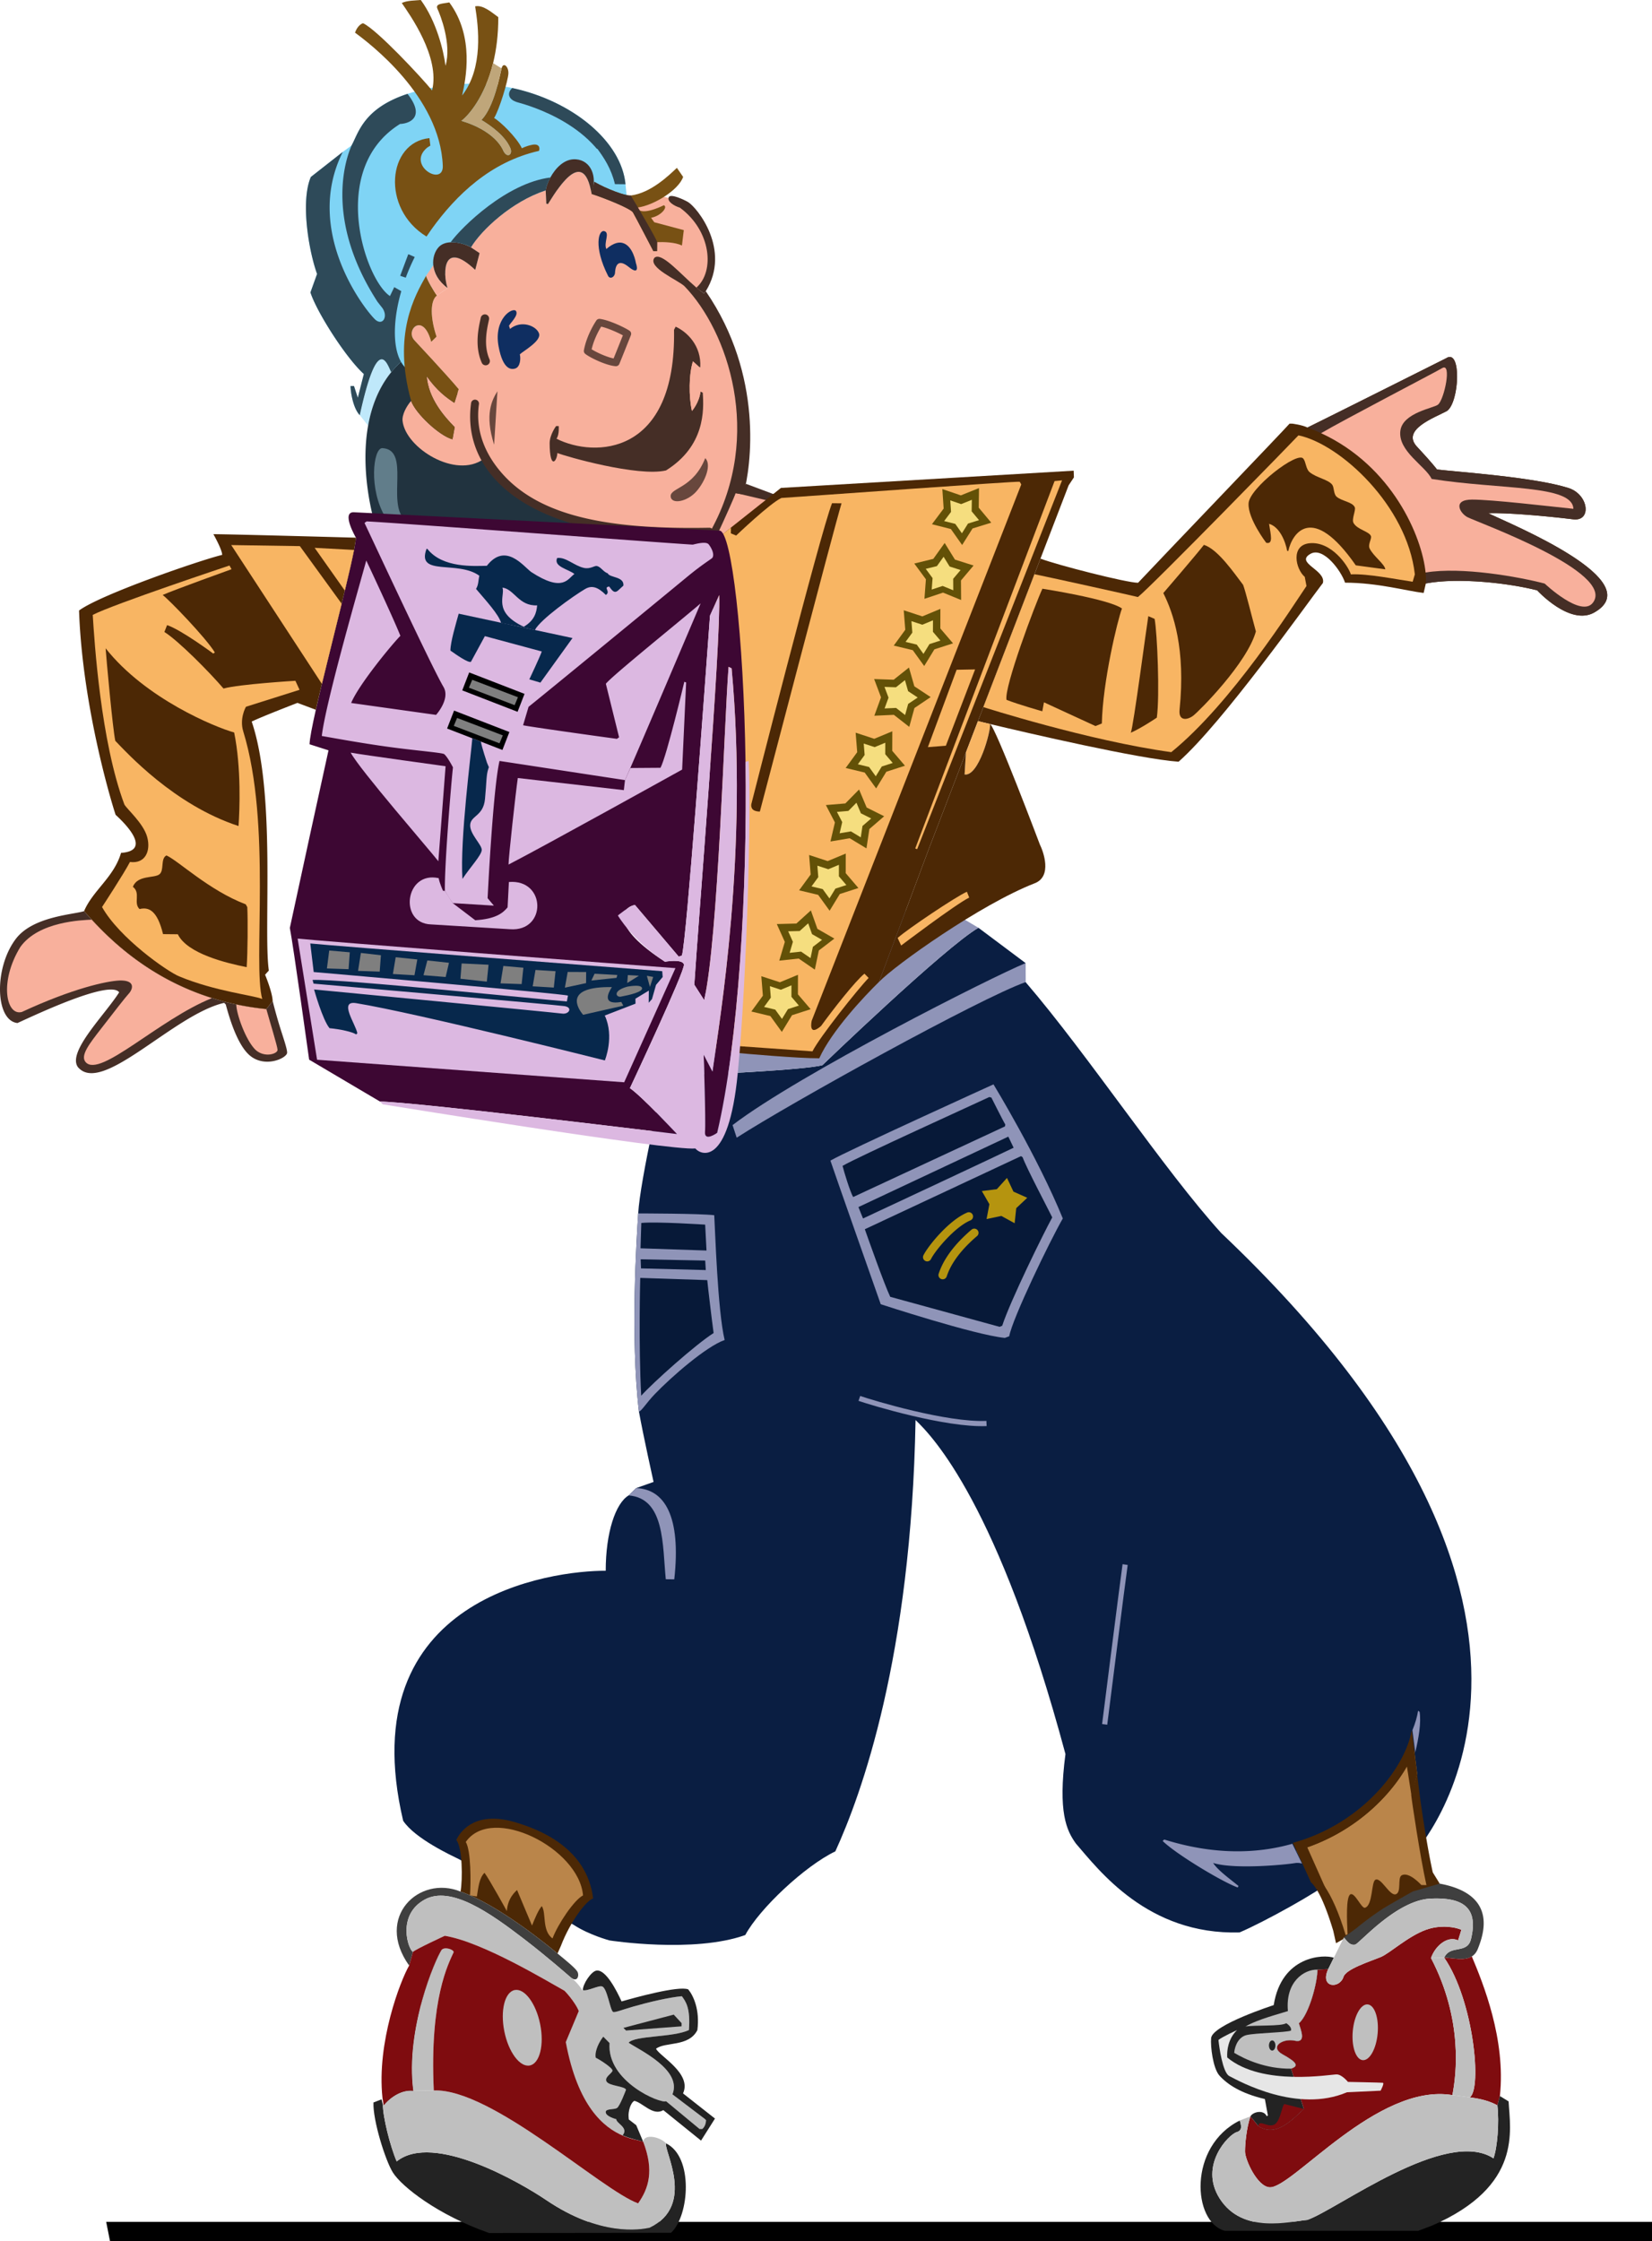 <svg width="425.495" height="577.021" viewBox="0 0 319.121 432.766" xmlns="http://www.w3.org/2000/svg"><path style="fill:#f8b09c;fill-opacity:1;fill-rule:nonzero;stroke:none" d="m122.219 446.047 7.14-2.379c6.118-.852 15.809 12.07 6.63 20.059l-9.012-7.649-4.758-10.031" transform="translate(-2.539 -405.691)"/><path style="fill:#7fd4f5;fill-opacity:1;fill-rule:nonzero;stroke:none" d="M98.926 446.898c-12.719 9.141-17.34 27.372-17.34 27.372a18.594 18.594 0 0 0-3.48 3.3c-.891-1.925-2.637-7.383-6.07 8.285-1.329-1.386-1.782-4.605-1.782-5.625h.664l.742 2.258 1.164-4.578c-3.476-3.133-9.129-12.015-10.316-15.754l1.281-3.566c-1.582-4.383-3.242-13.969-1.203-18.727l6.168-4.836 1.703-1.25c1.348-2.453 2.316-7.168 10.805-9.96 2.25-.743 5.031-1.348 8.484-1.739 4.008-.457 7.996-.2 11.746.61 11.684 2.511 21.106 10.347 21.875 18.582l.328 3.25s-12.047-6.766-24.77 2.378" transform="translate(-2.539 -405.691)"/><path style="fill:#2e4a59;fill-opacity:1;fill-rule:nonzero;stroke:none" d="M123.367 441.27c-.77-8.235-10.191-16.07-21.875-18.583-1.035.922-.828 2.258 1.043 2.766 1.871.512 16.074 4.406 18.793 15.797l2.04.02" transform="translate(-2.539 -405.691)"/><path style="fill:#bfe8fa;fill-opacity:1;fill-rule:nonzero;stroke:none" d="M73.648 487.879c.657-3.676 2.008-7.281 4.457-10.309-.89-1.925-2.636-7.382-6.07 8.285l1.613 2.024" transform="translate(-2.539 -405.691)"/><path style="fill:#21333f;fill-opacity:1;fill-rule:nonzero;stroke:none" d="M75.297 507.93c-.953-2.754-3.156-11.575-1.649-20.051.657-3.676 2.008-7.281 4.457-10.309a18.594 18.594 0 0 1 3.48-3.3l48.282 37.707-54.57-4.047" transform="translate(-2.539 -405.691)"/><path style="fill:#2e4a59;fill-opacity:1;fill-rule:nonzero;stroke:none" d="m68.754 435.027-6.168 4.836c-2.04 4.758-.379 14.344 1.203 18.727l-1.281 3.566c1.187 3.739 6.84 12.621 10.316 15.754l-1.164 4.578-.742-2.258h-.664c0 1.02.453 4.239 1.781 5.625 3.434-15.667 5.18-10.21 6.07-8.285a18.594 18.594 0 0 1 3.48-3.3l-1.019-12.07-1.867-1.063-.832 1.722c-4.808-3.175-11.984-24.562 1.957-33.234 1.762-.066 4.992-1.258 1.438-5.809-8.489 2.793-9.457 7.508-10.805 9.961-1.789 4.11-4.508 15.5 5.012 30.2l.953 1.214c1.086 1.598.11 3.356-1.25 2.336-1.363-1.02-14.324-16.718-6.418-32.5" transform="translate(-2.539 -405.691)"/><path style="fill:#617d8a;fill-opacity:1;fill-rule:nonzero;stroke:none" d="M77.016 505.613c-3.301-5.414-2.399-13.324-.657-13.39 5.567.234.809 10.605 4.38 13.836l-3.723-.446" transform="translate(-2.539 -405.691)"/><path style="fill:#7fd4f5;fill-opacity:1;fill-rule:nonzero;stroke:none" d="M81.758 477.328c-3.54-1.77-3.961-9.601-.84-18.015a40.067 40.067 0 0 1 1.738-3.997 39.499 39.499 0 0 1 3.223-5.332c4.797-6.683 11.476-13.062 20.781-15.16 3.399-.761 7.145-.957 11.278-.39 1.082 1.468 3.312 4.812 3.824 9.402 0 0-10.934-6.969-21.813 1.531-10.883 8.5-18.531 19.211-18.191 31.961" transform="translate(-2.539 -405.691)"/><path style="fill:#2e4a59;fill-opacity:1;fill-rule:nonzero;stroke:none" d="M80.918 459.313a40.067 40.067 0 0 1 1.738-3.997l-1.25-.539-1.562 4.168 1.074.368" transform="translate(-2.539 -405.691)"/><path style="fill:#785114;fill-opacity:1;fill-rule:nonzero;stroke:none" d="M84.93 451.367c.304-.465.62-.926.949-1.383 4.797-6.683 11.476-13.062 20.781-15.16.25-.652-.027-1.43-1.305-1.176-1.273.254-1.996.68-1.996.68-1.03-2.137-4.18-5.172-5.37-5.851 1.023-1.641 2.675-7.196 2.757-8.555.086-1.363-.992-2.356-1.316-1.027-.325 1.324-1.438 7.433-3.89 9.964 1.858 1.125 4.558 3.047 5.573 5.41.535 1.239-.547 2.055-1.312.61-.875-2.094-3.508-4.473-8.14-5.852 1.382-1.03 4.515-4.601 6.128-11.144.621-2.516 1.016-5.469 1.004-8.883-1.242-.887-2.941-2.422-4.469-2.082.64 4 1.63 11.844-2.515 17.215.691-3.094 2.445-11.32-2.477-17.977-1.219.254-2.789.184-2.281 1.258.508 1.078 2.781 6.758 1.55 10.977-.382-2.942-1.746-8.555-4.773-12.7-1.047.106-2.656.07-3.676.579 1.473 2.164 7.47 10.453 5.852 16.886-2.121-2.61-10.703-11.789-13.336-12.98-.855.258-1.379 1.308-1.55 1.82 2.734 2.008 16.421 12.29 16.956 25.695.168 4.164-7.148-.117-2.984-3.52l.578-.362-.172-1.446c-8.074.766-9.433 13.602-.566 19.004" transform="translate(-2.539 -405.691)"/><path style="fill:#bfa67a;fill-opacity:1;fill-rule:nonzero;stroke:none" d="M99.43 418.895c-.325 1.324-1.438 7.433-3.89 9.964 1.858 1.125 4.558 3.047 5.573 5.41.535 1.239-.547 2.055-1.312.61-.875-2.094-3.508-4.473-8.14-5.852 1.382-1.03 4.515-4.601 6.128-11.144l1.64 1.012" transform="translate(-2.539 -405.691)"/><path style="fill:#f8b09c;fill-opacity:1;fill-rule:nonzero;stroke:none" d="m143.637 500.617-3.23 8.5 2.21.852 7.992-7.48.34-.852-6.972-1.528-.34.508" transform="translate(-2.539 -405.691)"/><path style="fill:#452e26;fill-opacity:1;fill-rule:nonzero;stroke:none" d="m146.676 499.129 5.8 2.168-1.019 1.191-6.531-1.539 1.75-1.82" transform="translate(-2.539 -405.691)"/><path style="fill:#bfbfbf;fill-opacity:1;fill-rule:nonzero;stroke:none" d="m114.566 790.383.567-.395c.965.227 3.02-.98 3.734-.718.973.347 1.528 4.57 2.098 4.914.308.187 1.898-.461 3.973-1.051 2.878-.82 6.695-1.735 9.316-1.98.707.98 1.703 2.206 1.363 6.538-3.113 1.45-10.426 1.024-11.652 2.438 2.031 1.39 10.406 5.215 8.473 9.976l6.214 4.72.266.241s.031 1.133-.73 1.727l-.512-.004-6.477-5.367c-.992.55-11.488-3.785-10.906-11.227l-1.215-1.234c-.77.945-1.719 2.789-1.465 4.066.95.473 3.239 1.969 3.239 2.48 0 .509-1.653 1.278-1.141 2.13.508.851 3.504.886 3.758 1.566 0 0-1.196 3.215-1.754 3.543-.527.312-2.07.11-2.164.703-.137.906 2.027 1.45 2.027 1.45.043.902 2.766 1.835.98 3.449-4.503-2.04-7.906-4.332-11.218-18.188l3.226-9.777" transform="translate(-2.539 -405.691)"/><path style="fill:#232323;fill-opacity:1;fill-rule:nonzero;stroke:none" d="M122.805 818.023c1.246-1.457-1.184-2.273-1.227-3.125 0 0-2.164-.543-2.027-1.449.093-.594 1.636-.39 2.164-.703.558-.328 1.754-3.543 1.754-3.543-.254-.68-3.25-.715-3.758-1.566-.512-.852 1.14-1.621 1.14-2.13 0-.51-2.289-2.007-3.238-2.48-.254-1.277.696-3.12 1.465-4.066l1.215 1.234c-.582 7.442 9.914 11.778 10.906 11.227l6.477 5.367.511.004c.762-.594.731-1.726.731-1.726l-.266-.243-6.215-4.718c1.934-4.762-6.44-8.586-8.472-9.977 1.226-1.414 8.539-.988 11.652-2.437.34-4.333-.656-5.56-1.363-6.54-2.621.247-6.438 1.16-9.317 1.98-2.074.59-3.664 1.24-3.972 1.052-.57-.344-1.125-4.567-2.098-4.914-.715-.262-2.77.945-3.734.718-.055-1.132 1.617-3.66 2.644-3.789 1.805-.234 3.903 3.922 4.836 5.961 2.395-.691 11.008-3.086 12.875-2.324 1.008 1.227 2.27 3.961 1.762 7.871-1.688 3.3-6.277 2.2-7.992 3.598.781 1.488 6.984 4.804 5.222 8.617l6.172 4.855-2.691 4.258-7.29-5.886c-1.991 1.207-3.976-1.446-5.593-1.79-.734.36-1.203 2.02-1.113 3.098.015.207.039.492.039.492l1.437 1.11 1.344 3.191c-.832-.281-2.277-.5-3.98-1.226" transform="translate(-2.539 -405.691)"/><path style="fill:#000;fill-opacity:1;fill-rule:nonzero;stroke:none" d="M321.66 838.457v-3.734H23.05l.743 3.734H321.66" transform="translate(-2.539 -405.691)"/><path style="fill:#0a1e42;fill-opacity:1;fill-rule:nonzero;stroke:none" d="M238.438 643.773c-10.989-12.085-25.63-34.293-37.778-48.437l-.004-3.676-9.113-6.82c-6.461 3.738-30.145 26.535-30.145 26.535-3.066.86-23.03 1.953-30.511 1.953 0 0-4.723 20.211-5.063 26.672-.293 4.523-1.566 23.82.14 38.254.825 4.617 2.825 13.594 2.825 13.594l-3.375 1.191-1.441 1.414c-2.52 1.496-4.426 7.149-4.426 14.543-10.078-.043-49.348 4.805-39.13 48.277 2.274 3.446 9.298 6.684 10.84 7.45l22.114 12.66c2.98 1.953 6.926 3 6.926 3s16.265 2.523 26.21-1.047c2.739-5.102 11.528-13.348 17.395-16.152 4.98-10.88 14.672-37.399 15.496-83.29 3.332 3.2 16.004 16.31 28.957 64.5-1.476 11.223.211 14.782 2.024 17.286 4.414 5.086 13.84 17.672 31.61 17.156 4.702-1.992 15.378-7.918 17.675-9.957l16.066-5.356s41.817-44.793-37.293-119.75" transform="translate(-2.539 -405.691)"/><path style="fill:#8f94b8;fill-opacity:1;fill-rule:nonzero;stroke:none" d="m200.66 595.336-.004-3.676c-6.27 2.559-43.687 21.418-56.605 31.281l.797 2.434c10.535-6.785 47.046-26.953 55.812-30.04m-9.117-10.495c-6.461 3.738-30.145 26.535-30.145 26.535-3.066.86-23.03 1.953-30.511 1.953l2.383-11.219 48.957-22.78 9.316 5.51" transform="translate(-2.539 -405.691)"/><path style="fill:#4c2805;fill-opacity:1;fill-rule:nonzero;stroke:none" d="m143.738 507.566 9.66-7.66 56.543-3.328.051 1.29-1.02 1.538-5.445 14.153-12.074 31.382-2.32 6.04L182 569.52l-9.656 25.765c-2.871 2.8-9.164 9.488-11.547 14.758-3.942.027-14.61-.906-16.309-1.074l-5.781-.57 1.871-98.262 3.16-2.57" transform="translate(-2.539 -405.691)"/><path style="fill:#f8b563;fill-opacity:1;fill-rule:nonzero;stroke:none" d="m144.488 608.969-5.781-.57 1.871-98.262 3.16-2.57-.015 1.113 1.02.425s6.53-6.238 8.741-7.257c5.754-.375 45.618-3.278 46.04-3.13l.296.516c-2.445 6.36-40.48 103.551-40.48 103.551s-.746 3.23 1.805 1.024c2.214-3.063 6.511-8.575 8.378-10.106l.81.824c-2.032 2.09-9.49 11.457-10.849 14.176l-14.984-1.062-.012 1.328" transform="translate(-2.539 -405.691)"/><path style="fill:#4c2805;fill-opacity:1;fill-rule:nonzero;stroke:none" d="m163.266 502.86 1.836.019c-1.512 4.969-15.438 58.328-15.778 59.52 0 0-2.117.097-1.55-1.633.343-1.051-.278.898-.278.898s13.469-52.992 15.77-58.805" transform="translate(-2.539 -405.691)"/><path style="fill:#f8b563;fill-opacity:1;fill-rule:nonzero;stroke:none" d="m187.332 535.02-5.55 14.94 3.472-.272 5.648-14.735-3.57.067m18.922-36.434L179.34 569.52l.367.148 27.992-71.223-1.445.14" transform="translate(-2.539 -405.691)"/><path style="fill:#635107;fill-opacity:1;fill-rule:nonzero;stroke:none" d="m194.02 506.617-3.61 1.117-2.012 3.196-2.175-3.086-3.66-.926 2.265-3.023-.254-3.766 3.574 1.219 3.508-1.407-.054 3.778 2.418 2.898m-5.82 14.933-3.497-1.429-3.586 1.195.281-3.77-2.242-3.038 3.668-.899 2.2-3.07 1.984 3.211 3.601 1.14-2.437 2.883.027 3.778m-1.559 8.367-3.597 1.156-1.973 3.223-2.21-3.063-3.672-.882 2.226-3.051-.297-3.766 3.59 1.18 3.488-1.45-.008 3.782 2.453 2.871m-8.456 16.132-2.977-2.327-3.773.172 1.296-3.547-1.332-3.535 3.774.132 2.953-2.355 1.04 3.629 3.151 2.078-3.132 2.11-1 3.644m-.832 7.499-3.594 1.16-1.973 3.22-2.21-3.063-3.677-.879 2.23-3.05-.3-3.766 3.594 1.18 3.488-1.45-.012 3.778 2.454 2.87m-4.016 9.759-2.86 2.468-.558 3.735-3.234-1.957-3.723.625.86-3.68-1.743-3.352 3.762-.316 2.648-2.691 1.465 3.48 3.383 1.688m-7.422 7.207-.008 3.777 2.453 2.871-3.594 1.16-1.968 3.223-2.215-3.063-3.676-.875 2.23-3.05-.3-3.77 3.59 1.176 3.488-1.45m-6.738 10.973 1.262 3.563 3.277 1.879-3 2.297-.774 3.699-3.113-2.14-3.754.405 1.074-3.62-1.55-3.446 3.777-.098 2.8-2.539m-9.57 12.707 3.59 1.172 3.489-1.445-.008 3.773 2.457 2.871-3.598 1.16-1.969 3.223-2.215-3.058-3.671-.88 2.226-3.05-.3-3.766" transform="translate(-2.539 -405.691)"/><path style="fill:#f5de7f;fill-opacity:1;fill-rule:nonzero;stroke:none" d="m191.66 506.133-2.125.652-1.18 1.883-1.28-1.816-2.153-.543 1.332-1.778-.149-2.219 2.102.72 2.063-.829-.036 2.223 1.426 1.707m-4.976 13.543-2.055-.84-2.11.7.169-2.216-1.32-1.785 2.155-.527 1.293-1.809 1.168 1.89 2.118.673-1.434 1.691.016 2.223m-2.484 9.707-2.114.68-1.16 1.894-1.301-1.8-2.16-.516 1.312-1.793-.175-2.215 2.109.691 2.055-.851-.008 2.222 1.441 1.688m-6.816 14.379-1.746-1.371-2.223.101.766-2.086-.785-2.078 2.218.078 1.739-1.386.609 2.136 1.855 1.223-1.843 1.238-.59 2.145m-2.395 9.258-2.117.68-1.156 1.894-1.3-1.801-2.161-.52 1.309-1.793-.176-2.21 2.11.69 2.054-.85-.008 2.218 1.445 1.692m-4.16 10.714-1.68 1.453-.328 2.196-1.902-1.153-2.188.368.504-2.16-1.023-1.973 2.21-.188 1.56-1.582.859 2.047 1.988.992m-6.234 8.954-.004 2.222 1.445 1.688-2.113.68-1.16 1.898-1.301-1.801-2.16-.516 1.308-1.797-.18-2.21 2.114.687 2.05-.852m-5.933 11.293.742 2.09 1.926 1.106-1.762 1.351-.453 2.176-1.832-1.258-2.207.239.63-2.13-.907-2.027 2.219-.058 1.644-1.489m-7.398 12.141 2.113.692 2.05-.856-.003 2.223 1.441 1.687-2.11.684-1.16 1.894-1.304-1.8-2.156-.516 1.308-1.793-.18-2.215" transform="translate(-2.539 -405.691)"/><path style="fill:#f8b09c;fill-opacity:1;fill-rule:nonzero;stroke:none" d="M108.39 445.105c1.22-1.863 6.813-11.777 8.43-1.96 2.047.644 7.524 2.77 7.996 3.578.473.808 3.934 7.453 3.934 7.453l1.117 2.07c7.18 5.047 25.332 23.633 10.637 52.117-3.617 0-17.57 1.082-29.531-3.047-6.028-2.082-11.27-5.707-14.993-11.007-5.382 3.93-15.101-2.094-15.675-7.336-.137-1.243.804-2.899 1.652-3.875.82 2.39 5.434 6.742 7.984 7.422l.43-2.344c-2.152-2.18-5.07-5.594-5.41-9.844 2.066 2.906 3.824 4.133 5.355 5.152l.84-2.644c-2.14-2.586-8.68-9.57-8.68-9.57-1.593-1.97 1.833-5.34 3.364.44l1.031-1.01c-1.203-3.571-1.285-6.934.078-7.954l2.051-1.41c-.953-2.879-.95-9.469 5.34-3.52l.847-3.253-1.664-1.102c2.004-3.332 7.801-8.805 14.43-11.016l.11 2.582.328.078" transform="translate(-2.539 -405.691)"/><path style="fill:#785114;fill-opacity:1;fill-rule:nonzero;stroke:none" d="M81.957 483.098c.82 2.39 5.434 6.742 7.984 7.422l.43-2.344c-2.152-2.18-5.07-5.594-5.41-9.844 2.066 2.906 3.824 4.133 5.355 5.152l.84-2.644c-2.14-2.586-8.68-9.57-8.68-9.57-1.593-1.97 1.833-5.34 3.364.44l1.031-1.01c-1.203-3.571-1.285-6.934.078-7.954-.629-.812-1.851-2.945-2.105-3.797-2.153 3.844-6.489 11.239-2.887 24.149" transform="translate(-2.539 -405.691)"/><path style="fill:#452e26;fill-opacity:1;fill-rule:nonzero;stroke:none" d="M86.234 456.922c.153 1.469.95 3.078 2.766 4.414-.953-2.879-.95-9.469 5.34-3.52l.847-3.253-1.664-1.102c-.687-.457-2.386-1.066-3.945-.984-.89.043-1.73.312-2.316.953-.715.785-1.172 2.074-1.028 3.492" transform="translate(-2.539 -405.691)"/><path style="fill:#f8b09c;fill-opacity:1;fill-rule:nonzero;stroke:none" d="M89 461.336c-1.816-1.336-2.613-2.945-2.766-4.414l-1.39 2.027c.254.852 1.476 2.985 2.105 3.797l2.051-1.41" transform="translate(-2.539 -405.691)"/><path style="fill:#452e26;fill-opacity:1;fill-rule:nonzero;stroke:none" d="M116.82 443.145c-1.617-9.817-7.21.097-8.43 1.96l-.327-.078-.11-2.582c.04-.515.352-1.476.902-2.48.97-1.774 2.684-3.684 4.946-3.512 2.87.223 4.21 3.281 3.02 6.692" transform="translate(-2.539 -405.691)"/><path style="fill:#2e4a59;fill-opacity:1;fill-rule:nonzero;stroke:none" d="M108.855 439.965c-.55 1.004-.863 1.965-.902 2.48-6.629 2.211-12.426 7.684-14.43 11.016-.687-.457-2.386-1.066-3.945-.984 2.211-3.028 10.844-11.457 19.277-12.512" transform="translate(-2.539 -405.691)"/><path style="fill:#452e26;fill-opacity:1;fill-rule:nonzero;stroke:none" d="M93.535 483.563c-.758 5.527.914 10.671 4.832 14.878 7.496 8.036 22.528 11.926 41.242 10.68a.765.765 0 0 0-.101-1.527c-10.387.191-19.352-.418-26.563-2.535-5.441-1.602-9.886-4.063-13.187-7.696-3.547-3.902-5.403-8.535-4.707-13.593a.766.766 0 1 0-1.516-.207" transform="translate(-2.539 -405.691)"/><path style="fill:#452e26;fill-opacity:1;fill-rule:nonzero;stroke:none" d="M137.066 461.227c-3.062-2.602-6.785-6.993-8.113-5.75-1.379 1.875 4.656 4.34 5.82 5.492 8.375 8.668 15.239 28.683 5.141 47.062l-.305 1.09 1.395-.004c1.523-3.242 3.453-7.574 3.625-8.168l1.531.211c1.473-5.387 3.938-22.898-7.285-39.238l-.348.426c-.46-.301-.953-.688-1.46-1.122" transform="translate(-2.539 -405.691)"/><path style="fill:#452e26;fill-opacity:1;fill-rule:nonzero;stroke:none" d="m138.875 461.922-.348.426c-.46-.301-.953-.688-1.46-1.121 3.574-3.13 2.874-10.973-3.184-15.43-1.082-.324-2.492-1.168-2.176-2 .32-.828 3.094.527 3.719.894 1.773 1.04 8.402 9.262 3.449 17.23" transform="translate(-2.539 -405.691)"/><path style="fill:#785114;fill-opacity:1;fill-rule:nonzero;stroke:none" d="M116.82 443.145c2.047.644 7.524 2.77 7.996 3.578.473.808 3.934 7.453 3.934 7.453l.715.004.015-1.735c1.192-.03 3.43-.02 4.79.66l.359-2.976-5.703-1.52-.621-.867c1.902-.336 3.32-2.082 2.468-2.422 0 0-3.265 1.684-4.668 1.004l-.378-.566c3.039-.379 7.921-3.36 8.773-5.91l-1.207-1.746c-1.508 1.422-5.016 4.855-8.906 5.34-.957.12-4.723-1.278-7.032-2.637l-.535 2.34" transform="translate(-2.539 -405.691)"/><path style="fill:#452e26;fill-opacity:1;fill-rule:nonzero;stroke:none" d="m129.48 452.445-.015 1.735-.715-.004s-3.46-6.645-3.934-7.453c-.472-.809-5.949-2.934-7.996-3.579l.535-2.34c2.31 1.36 6.075 2.758 7.032 2.637.761 1.203 5.097 8.582 5.093 9.004" transform="translate(-2.539 -405.691)"/><path style="fill:#3d0733;fill-opacity:1;fill-rule:nonzero;stroke:none" d="m71.027 504.613 70.563 3.543c2.273.39 4.613 20.371 4.965 44.649.355 24.828-1.348 54.156-5.48 71.633 0 0-2.524 1.835-2.345-.227.176-2.059-.265-14.895-.265-14.895l1.703 3.282c1.418-10.164 6.957-42.485 3.7-77.848l-.59-.297c-.833 10.516-1.989 52.457-4.712 64.36l-1.906-2.977c.723-11.426 5.149-65.715 4.809-75.234l-1.778 3.968c-1.078 14.618-4.496 62.524-5.425 65.63l-.618.21-8.468-9.988c-2.793.605-4.676 4.187 5.808 10.973 0 0 3.414-.606 3.668.543.254 1.148-10.433 23.87-10.433 23.87 2.457 1.727 8.457 8.223 9.093 8.864-6.128-.727-50.351-6.145-57.367-6.274l-13.691-8.086s-3.094-22.25-3.73-25.437c1.077-5.07 6.937-31.98 7.468-34.293l-3.656-1.168c.008-.992.484-3.437 1.21-6.668 2.395-10.61 7.516-29.652 7.743-33.23 0 0-3.012-5.157-.266-4.903" transform="translate(-2.539 -405.691)"/><path style="fill:#452e26;fill-opacity:1;fill-rule:nonzero;stroke:none" d="M56.504 603.652c-.734-2.398-1.293-4.656-1.293-4.656l-1.223 1.543a53.915 53.915 0 0 1-5.804-.898 49.529 49.529 0 0 1-4.68-1.227c-13.734-4.3-21.484-13.2-24.727-16.781-2.129.672-9.863 1.012-13.168 5.336-4.273 5.601-4.007 15.82.309 16.265 3.59-1.632 17.86-8.394 19.64-5.93-2.706 4.294-10.03 11.434-7.992 14.41 4.606 5.61 18.461-10.116 28.274-12.374l.305.308c.46 1.641 2.054 7.782 4.757 9.942 2.86 2.281 6.828.512 7.09-.535.106-.657-.781-3.094-1.488-5.403" transform="translate(-2.539 -405.691)"/><path style="fill:#dcb8e1;fill-opacity:1;fill-rule:nonzero;stroke:none" d="M146.555 552.805c.355 24.828-1.348 54.156-5.48 71.633 0 0-2.524 1.835-2.345-.227.176-2.059-.265-14.895-.265-14.895l1.703 3.282c1.418-10.164 6.957-42.485 3.7-77.848l-.59-.297c-.833 10.516-1.989 52.457-4.712 64.36l-1.906-2.977c.723-11.426 5.149-65.715 4.809-75.234l-1.778 3.968c-1.078 14.618-4.496 62.524-5.425 65.63l-.618.21-8.468-9.988c-1.121.242-3.282 2.05-3.282 2.05s2.817 4.86 9.09 8.923c0 0 3.414-.606 3.668.543.254 1.148-10.433 23.87-10.433 23.87 2.457 1.727 8.457 8.223 9.093 8.864-6.128-.727-50.351-6.145-57.367-6.274l.524.532s55.543 9.039 60.386 8.527c.914 1.172 6.407 3.852 8.192-14.508 1.785-18.363 2.625-51.133 2.117-60.312l-.613.168" transform="translate(-2.539 -405.691)"/><path style="fill:#f8b09c;fill-opacity:1;fill-rule:nonzero;stroke:none" d="M6.469 588.55c-4.102 6.673-2.758 13.356.285 12.552 9.871-4.57 16.351-5.965 18.883-6.082 3.144-.086 2.582 1.699 1.73 2.593-.453.461-3.035 3.774-5.363 6.79-2.106 2.73-4.067 5.14-2.899 6.406 2.813 3.054 14.118-8.274 24.399-12.395-11.953-3.746-19.375-10.969-23.238-15.144-1.828.105-10.25.308-13.797 5.28m45.457 19.891c-1.926-1.847-3.742-7.011-3.742-8.8 1.843.39 3.777.695 5.804.898.633 2.309 2.153 7.195 2.168 7.875.016.75-2.449 1.598-4.23.027" transform="translate(-2.539 -405.691)"/><path style="fill:#4c2805;fill-opacity:1;fill-rule:nonzero;stroke:none" d="M63.55 542.746a431 431 0 0 1 1.173-4.996c1.175-4.871 2.593-10.504 3.816-15.488.211-.867.418-1.707.613-2.528.762-3.156 1.399-5.914 1.778-7.851.203-1.055.332-1.863.363-2.367 0 0-24.219-.676-27.531-.676 0 0 1.695 2.976 1.695 3.996-4.328 1.043-23.566 7.687-27.648 10.746.625 18.09 6.043 36.383 7.062 39.445 1.922 1.75 7.078 6.95 1.05 7.352-1.37 4.7-5.448 7.25-7.144 11.254 3.243 3.582 10.993 12.48 24.727 16.781 1.488.469 3.047.883 4.68 1.227 1.843.39 3.777.695 5.804.898l1.223-1.543c-.059-1.734-1.465-5.09-1.465-5.09l.723-.808c-1.102-7.82 1.449-34.086-3.309-48.075 1.965-.96 8.84-3.609 8.84-3.609l3.55 1.332" transform="translate(-2.539 -405.691)"/><path style="fill:#f8b563;fill-opacity:1;fill-rule:nonzero;stroke:none" d="M69.152 519.734c.762-3.156 1.399-5.914 1.778-7.851l-7.61-.406 5.832 8.257m-4.429 18.016c1.175-4.871 2.593-10.504 3.816-15.488l-8.074-11.117-13.258-.204 17.516 26.809m-4.321 1.14-.8-1.742s-10.829.649-13.887 1.497c-2.719-3.176-8.7-9.223-11.422-10.922l.523-1.325c2.743.91 8.922 5.497 8.922 5.497l.297-.223c-1.719-2.832-8.863-10.207-10.078-11.094 2.137-.957 13.309-4.973 13.309-4.973l-.403-.714s-22.5 7.496-26.41 9.535c.317 5.05 1.52 24.36 6.11 36.601.484.907 3.722 3.66 4.421 6.332.707 2.68-.398 5.168-3.343 4.774-1.13 2.195-5.391 8.699-5.391 8.699 3.336 5.965 12.586 12.438 14.902 13.395 6.989 2.894 14.317 3.64 16.04 4.367-1.864-6.856 1.874-33.715-3.669-51.688-.746-2.43.446-4.636.543-4.75l10.336-3.265" transform="translate(-2.539 -405.691)"/><path style="fill:#4c2805;fill-opacity:1;fill-rule:nonzero;stroke:none" d="M22.941 530.875c.13 1.906 1.356 15.445 1.868 17.867 2.144 2.196 11.316 12.371 23.808 16.453.211-2.992.559-11.18-.844-18.062-3.586-.996-17.101-6.48-24.832-16.258m27.067 49.438c-7.055-2.665-13.024-8.418-15.317-9.442-1.214.637-.359 2.899-1.379 3.664-1.019.766-4.214.102-5.105 2.395 1.574 1.207.043 3.12 1.285 4.297 1.692-.41 3.395.12 4.543 4.84l2.856.027c1.816 3.773 9.476 5.586 13.3 6.351.196-2.832.243-9.043.118-11.593l-.301-.54M193.79 545.5l-2.337-.559 1.043-2.71 9.875-25.665 1.156-3.007c3.121 1.199 16.645 4.664 18.856 4.664 4.39-4.68 28.078-29.364 29.265-30.727h.52s1.922.238 2.941.75c5.47-2.691 26.797-13.387 26.797-13.387 3.004-1.953 2.543 8.48.164 10.18-2.46 1.332-8.882 3.606-5.808 6.906 3.074 3.301 3.863 4.399 3.863 4.399 3.984.492 18.621 1.445 25.375 3.57 3.934 1.234 4.57 6.484.953 6.059-5.094-.633-13.183-1.34-16.414-1.168 4.727 2.257 31.094 13.105 20.48 19.148-4.699 2.676-11.035-4.265-11.035-4.265-5.394-1.391-15.218-2.524-21.511-1.333l-.426 1.832c-3.18-.359-8.887-1.984-15.18-1.984-.75-2.285-4.195-6.984-6.676-5.57-3.082 1.754 3.036 3.113 2.395 5.633-3.16 4.105-19.379 27.03-27.879 34.511-7.644-.539-29.266-5.574-36.418-7.277" transform="translate(-2.539 -405.691)"/><path style="fill:#f8b563;fill-opacity:1;fill-rule:nonzero;stroke:none" d="m193.79 545.5-2.337-.559-2.32 6.04-.262 4.253c2.707.465 5.086-8.37 4.918-9.734" transform="translate(-2.539 -405.691)"/><path style="fill:#4c2805;fill-opacity:1;fill-rule:nonzero;stroke:none" d="M193.79 545.5c.167 1.363-2.212 10.2-4.919 9.734l.262-4.254L182 569.52l-9.656 25.765c3.086-3.207 19.547-14.945 30.082-19.043 3.433-1.336 1.64-6.164.984-7.484 0 0-8.59-22.781-9.62-23.258" transform="translate(-2.539 -405.691)"/><path style="fill:#f8b563;fill-opacity:1;fill-rule:nonzero;stroke:none" d="m192.496 542.23 9.875-25.664c3.781.778 18.625 4.07 19.984 4.41 2.7-2.12 30.762-30.898 31.008-31.218 8.028 1.652 21.004 13.582 22.485 26.844l-.422 1.421c-2.977-.43-8.707-1.593-11.938-1.425-.496-1.614-3.734-6.426-7.98-6.008-3.68.363-2.719 4.96-.922 6.5l.328 1.758c-2.566 3.761-14.41 22.59-26.117 32.082-15.969-2.203-36.3-8.7-36.3-8.7" transform="translate(-2.539 -405.691)"/><path style="fill:#452e26;fill-opacity:1;fill-rule:nonzero;stroke:none" d="M277.926 516.242c-.707-6.953-6.406-20.515-20.188-26.906a37.013 37.013 0 0 0-2.629-1.09c5.47-2.691 26.797-13.387 26.797-13.387 3.004-1.953 2.543 8.48.164 10.18-2.46 1.332-8.882 3.606-5.808 6.906 3.074 3.301 3.863 4.399 3.863 4.399 3.984.492 18.621 1.445 25.375 3.57 3.934 1.234 4.57 6.484.953 6.059-5.094-.633-13.183-1.34-16.414-1.168 4.727 2.257 31.094 13.105 20.48 19.148-4.699 2.676-11.035-4.265-11.035-4.265-5.394-1.391-15.218-2.524-21.511-1.333.047-.601.03-1.316-.047-2.113" transform="translate(-2.539 -405.691)"/><path style="fill:#f8b09c;fill-opacity:1;fill-rule:nonzero;stroke:none" d="M277.926 516.242c-.707-6.953-6.406-20.515-20.188-26.906 4.02-2.383 22.137-11.816 23.395-12.566 1.906-1.141.406 6.007-.785 7.03-.684.665-6.797 1.524-7.29 5.028-.562 3.969 4.88 6.86 6.032 9.344 13.3 2.105 27.238 1.086 27.383 5.77-4.95-.512-15.657-1.782-19.567-1.782s-2.312 2.692-.86 3.41c2.204 1.094 28.528 10.594 24.227 16.465-2.246 3.063-9.347-3.66-9.347-3.66-4.918-1.29-16.04-3.297-23-2.133" transform="translate(-2.539 -405.691)"/><path style="fill:#4c2805;fill-opacity:1;fill-rule:nonzero;stroke:none" d="M203.906 519.371c-1.36 2.89-7.449 19.074-6.937 21.457 2.3.906 6.914 2.207 6.914 2.207l.32-1.73 9.953 4.586 1.23-.5c.16-8.051 3.04-19.989 3.887-22.2-2.535-1.832-15.367-3.82-15.367-3.82m20.454 5.301c-.337 2.004-2.872 21.316-3.38 22.508 1.961-.852 5.024-2.91 5.024-2.91.594-4.211.086-16.36-.426-19.079l-1.219-.52m2.899-4.461c1.937 3.845 4.34 10.802 3.14 22.528-.23 2.25 1.512 2.024 2.66 1.133 1.145-.887 10.383-10.125 12.083-16.246-.836-3.05-1.954-7.64-2.465-9-1.727-2.246-4.856-6.875-7.574-7.723-1.47 1.907-7.844 9.309-7.844 9.309m28.265-23.348c-.718-.582-.726-2.008-1.199-2.578-1.035-1.656-10.597 5.781-10.597 8.668-.13 2.934 3.414 7.555 3.414 7.555 1.386.308.886-1.457.547-3.668 2.03.578 3.16 3.37 3.5 5.238h.222c.688-3.3 4.531-9.46 13.031 2.781l5.704.77c-.13-1.035-2.247-2.465-3.02-4.004-.41-.816.465-1.922.227-2.45-.399-.894-2.602-1.206-3.34-2.484-.434-.742.492-2.488.23-3.054-.469-1.032-2.41-1.14-3.472-2-.649-.52-.489-1.813-.872-2.328-.77-1.04-3-1.325-4.375-2.446" transform="translate(-2.539 -405.691)"/><path style="fill:#dcb8e1;fill-opacity:1;fill-rule:nonzero;stroke:none" d="M72.953 506.676c1.352 2.797 12.902 27.672 15.258 31.664 1.367 2.312-1.438 5.394-1.438 5.394l-16.402-2.3c1.484-3.586 7.98-11.434 9.512-12.965-1.387-3.504-6.59-14.547-6.59-14.547-1.027 3.789-7.828 27.254-8.594 33.883 2.02.351 7.625 1.386 12.871 2.101 5.39.739 10.43 1.125 10.774 1.407.672.55 1.695 2.554 1.695 2.554-.293 2.465-1.684 19.137-1.555 23.852a31.553 31.553 0 0 0 1.508 2.36l7.95.487-1.212-1.441s1.024-21.016 2.301-26.496c3.547.539 24.239 3.7 24.239 3.7 2.02-4.485 14.613-34.13 14.613-34.13-3.742 3.23-17.29 14.13-18.309 15.531l2.555 10.329-.414.3c-3.195-.422-17.11-2.37-18.13-2.625l1.056-3.558c2.754-2.188 21.472-17.543 30.64-25.102 3.055-2.52 4.739-3.465 4.88-3.687.491-.797-.395-2.2-.74-2.598-.515-.605-2.425-.074-3.062.07-6.113-.359-57.257-4.23-62.996-4.488l-.41.305" transform="translate(-2.539 -405.691)"/><path style="fill:#07284c;fill-opacity:1;fill-rule:nonzero;stroke:none" d="M103.71 526.715v.148l2.145.5c1.02-2.039 7.493-6.636 9.711-7.937 1.254-.735 2.422-.446 4.016 1.148 1-.672-.594-1.433.629-1.629.504.618.918 1.473 1.738.758l1.016-.933c.168-1.797-2.653-1.485-3.035-2.375-.817-.25-1.332-1.258-2.09-1.41-.48-.098-1.266.644-2.496.37-1.89-.418-3.496-2.144-5.18-1.914-.738 1.68 2.129 2.13 3.34 3.082-1.274.895-2.172 3.645-8.352-.378-1.535-1.141-4.972-5.805-8.57-1.2-2.402.032-8.555.496-11.492-3.273l-.156.008c-2.008 5.375 6.066 2.144 10.203 5.187-.227.953-.13 1.696-.637 2.543 1.895 2.239 4.41 4.953 4.836 6.567l4.375.886v-.148c-6.082-2.871-3.531-6.004-4.11-7.559 2.278.282 3.13 3.602 6.7 3.43-.113 1.348-.504 2.922-2.59 4.129v.148" transform="translate(-2.539 -405.691)"/><path style="fill:#07284c;fill-opacity:1;fill-rule:nonzero;stroke:none" d="m113.133 528.895-21.988-4.704c-.551 2.008-1.598 5.47-1.598 7.125 1.234.871 3.383 2.371 3.957 2.18l2.7-4.969 10.987 2.961c-.246.824-2.398 5.383-2.398 5.383l2.137.633 6.203-8.61" transform="translate(-2.539 -405.691)"/><path style="fill:#000;fill-opacity:1;fill-rule:nonzero;stroke:none" d="m102.52 543.14 1.343-3.464-10.687-4.14L91.832 539l10.688 4.14" transform="translate(-2.539 -405.691)"/><path style="fill:#7f7f7f;fill-opacity:1;fill-rule:nonzero;stroke:none" d="m101.953 541.855.64-1.53-8.831-3.368-.64 1.527 8.831 3.371" transform="translate(-2.539 -405.691)"/><path style="fill:#000;fill-opacity:1;fill-rule:nonzero;stroke:none" d="m93.781 548.254 1.653.64 4.16 1.614 1.344-3.465-10.684-4.14-1.348 3.464 4.875 1.887" transform="translate(-2.539 -405.691)"/><path style="fill:#07284c;fill-opacity:1;fill-rule:nonzero;stroke:none" d="m95.434 548.895-1.653-.641c-.207 2.734-2.418 19.621-1.91 27.152 1.598-2.386 3.664-4.554 3.727-5.574.062-1.02-2.36-3.102-2.23-4.887.128-1.785 2.542-1.648 2.859-4.965.316-3.312.23-4.539.613-5.75l.137-.398-.364-.86s-1.058-3.163-1.18-4.077" transform="translate(-2.539 -405.691)"/><path style="fill:#7f7f7f;fill-opacity:1;fill-rule:nonzero;stroke:none" d="m99.031 549.223.637-1.532-8.832-3.367-.637 1.531 8.832 3.368" transform="translate(-2.539 -405.691)"/><path style="fill:#dcb8e1;fill-opacity:1;fill-rule:nonzero;stroke:none" d="M70.281 551.023c1.7 3.23 15.403 18.973 16.934 20.973l1.398-18.348s-16.043-2.203-18.332-2.625m32.285 4.903c-.406 2.75-1.793 15.351-1.793 16.71 6.965-3.59 33.536-18.34 33.536-18.34l.773-16.823-.352-.133s-3.414 14.398-4.601 16.61l-5.817.042-1.042 2.336-.223 1.938-20.48-2.34m-15.282 19.336c-6.504-1.457-7.781 8.742-1.472 8.93l15.238.93c7.14.538 7.015-9.724-.207-9.118l-.254 4.894c-.875 1.067-2.23 2.235-6.246 2.489l-4.352-3.309-1.508-2.36-.375-.027s-.699-1.546-.824-2.43m-27.25 11.669 3.754 23.394 59.324 4.352 9.903-22.04c-7.868-.554-69.88-5.327-72.98-5.706" transform="translate(-2.539 -405.691)"/><path style="fill:#07284c;fill-opacity:1;fill-rule:nonzero;stroke:none" d="m62.477 587.871.66 5.516s48.23 4.176 49.12 4.554l-.214 1.121c-3.473-.21-43.77-4.402-49.125-4.148l.195.715c5.68.504 46.805 4.086 48.461 4.34 1.66.254.89 1.636-.449 1.441-1.34-.195-47.918-4.656-47.918-4.656s1.637 5.863 2.988 7.476c2.098.204 4.383.696 5.149 1.207l.226-.226c-.351-1.828-3.675-6.375-.23-5.813 11.863 1.946 48.039 11.059 48.039 11.059s1.894-4.59-.016-8.672l5.938-2.289-.016-.957 2.59-1.566-.023 2.347.632-.707.782-2.742 1.285-1.523-.09-1.125c-3.91-.305-65.601-5.047-67.984-5.352" transform="translate(-2.539 -405.691)"/><path style="fill:#7f7f7f;fill-opacity:1;fill-rule:nonzero;stroke:none" d="m122.95 599.883-7.77 1.762c-1.121-1.32-3.746-5.48 5.562-5.352-.805 1.23-1.89 3.512 1.809 2.871l.398.719m.875-5.906-.117 1.527 2.258-1.406zm3.672.136.59 2.149.633-1.93zm0 0" transform="translate(-2.539 -405.691)"/><path style="fill:#7f7f7f;fill-opacity:1;fill-rule:nonzero;stroke:none" d="M123.7 596.219c-2.884.789-2.16 2.097-1.22 1.918 1.723-.324 4.329-.922 4.075-1.688-.254-.765-2.856-.23-2.856-.23m-57.562-6.985-.446 3.465 4.184.14.234-3.26-3.972-.345m6.113.466-.543 3.464 4.18.14.234-3.16-3.871-.445m6.727.828-.543 3.239 4.168.242.55-3.051-4.175-.43m6.113.625L84.348 594l4.28.348.638-2.746-4.176-.45m6.625.575-.235 2.957 5.098.558.336-3.262-5.2-.253m8.056.483-.543 3.364 4.078.14.336-3.16-3.871-.343m6.21.773-.539 3.16 4.079.243.335-3.16-3.875-.243m6.223.387-.543 3.035 4.09-.879.02-2.14-3.567-.016m4.57 1.656.625-1.316 4.387.246-.152.555-4.86.515" transform="translate(-2.539 -405.691)"/><path style="fill:#f8b563;fill-opacity:1;fill-rule:nonzero;stroke:none" d="M176.617 588.266s10.426-7.899 13.145-9.258l-.442-1.125c-2.054.89-11.511 7.226-13.382 8.926l.68 1.457" transform="translate(-2.539 -405.691)"/><path style="fill:#8f94b8;fill-opacity:1;fill-rule:nonzero;stroke:none" d="m123.973 694.453 1.441-1.414c5.473.191 8.734 5.375 7.375 17.617l-1.64-.02c-.645-6.55-.157-15.64-7.176-16.183m5.062-19.57c-1.656 1.722-2.605 3.336-3.07 3.37-1.707-14.433-.434-33.73-.14-38.253 0 0 12.136.008 14.687.348.168 2.707.648 18.48 2.008 24.09-3.555 1.25-10.274 7.097-13.485 10.445" transform="translate(-2.539 -405.691)"/><path style="fill:#071938;fill-opacity:1;fill-rule:nonzero;stroke:none" d="m126.422 641.84-.152 4.894 12.746.43-.258-5s-9.399-.617-12.336-.324m-.125 7.02.066 1.753 12.516.324-.113-1.835-12.47-.243m-.081 3.591s-.344 12.898.187 22.745c2.278-2.535 10.504-9.894 13.989-12.101-.332-2.375-1.141-9.196-1.227-10.215l-12.95-.43" transform="translate(-2.539 -405.691)"/><path style="fill:#8f94b8;fill-opacity:1;fill-rule:nonzero;stroke:none" d="M194.453 615.078s-28.176 12.793-31.5 14.723c.621 1.906 9.719 27.73 9.719 27.73s18.121 5.938 23.976 6.504l.844-.316c.61-3.426 7.848-18.395 10.352-22.746-4.844-11.88-13.39-25.895-13.39-25.895" transform="translate(-2.539 -405.691)"/><path style="fill:#071938;fill-opacity:1;fill-rule:nonzero;stroke:none" d="M165.297 630.816c.277 1.141 1.484 5.082 2.047 6.016 1.933-.906 28.691-13.348 29.328-13.637l.066-.363c-.324-.484-2.691-5.203-2.691-5.203l-.406-.102c-2.547 1.203-25.512 11.618-28.344 13.29m3.07 7.953c.258.656.754 1.91.887 2.203 2.144-.993 28.012-13.102 29.09-13.66l-1.024-2.141-28.953 13.598m1.231 4.28c.664 1.872 3.773 10.688 4.91 13.052l21.117 5.793.512-.207c1.55-4.778 7.98-17.844 9.668-20.918-.575-1.211-5.051-9.676-5.72-11.614l-.312-.222-30.175 14.117" transform="translate(-2.539 -405.691)"/><path style="fill:#8f94b8;fill-opacity:1;fill-rule:nonzero;stroke:none" d="M168.379 676.191c2.512.868 16.906 5.211 24.75 4.871l-.043-1c-7.688.333-21.899-3.957-24.379-4.816l-.328.945" transform="translate(-2.539 -405.691)"/><path style="fill:#b5940f;fill-opacity:1;fill-rule:nonzero;stroke:none" d="M182.395 648.785c.796-1.605 4.605-6.21 7.64-7.457a.818.818 0 0 0-.62-1.512c-3.59 1.48-7.626 6.516-8.481 8.246a.815.815 0 1 0 1.46.723m3.02 3.387c.336-.985 1.356-3.965 5.86-7.8a.812.812 0 0 0 .09-1.15.813.813 0 0 0-1.15-.093c-4.843 4.125-5.976 7.426-6.347 8.512a.815.815 0 0 0 .512 1.035.81.81 0 0 0 1.035-.504m11.649-19.027 1.246 2.644 2.668 1.191-2.13 2.004-.308 2.907-2.562-1.407-2.86.606.547-2.871-1.46-2.535 2.898-.368 1.96-2.171" transform="translate(-2.539 -405.691)"/><path style="fill:#8f94b8;fill-opacity:1;fill-rule:nonzero;stroke:none" d="M219.39 707.73c-.378 2.528-3.921 30.586-3.956 30.868l.992.125c.039-.282 3.574-28.328 3.953-30.844l-.988-.149" transform="translate(-2.539 -405.691)"/><path style="fill:#4c2805;fill-opacity:1;fill-rule:nonzero;stroke:none" d="M110.887 781.438c1.812-4.739 4.957-8.82 6.23-9.16-1.187-9.774-10.37-13.344-15.129-14.739-7.226-2.113-10.285 1.309-11.304 3.434 1.187 1.445 1.242 7.636.82 9.976 7.086 2.434 16.672 10.23 18.73 11.957l.653-1.469" transform="translate(-2.539 -405.691)"/><path style="fill:#3f3f3f;fill-opacity:1;fill-rule:nonzero;stroke:none" d="M81.574 785.234c-6.703-9.386 1.969-17.547 9.93-14.285 7.086 2.434 16.672 10.23 18.73 11.957 1.797 1.473 3.375 2.758 3.82 3.469.446.71.055 2.262-1.296 1.125-.57-.477-4.336-3.824-9.059-7.45-6.508-4.987-14.09-10.335-19.136-7.546-5.442 3.004-3.141 9.684-2.25 10.086l-.739 2.644" transform="translate(-2.539 -405.691)"/><path style="fill:#bfbfbf;fill-opacity:1;fill-rule:nonzero;stroke:none" d="M82.313 782.59c-.891-.403-3.192-7.082 2.25-10.086 5.046-2.79 12.628 2.558 19.136 7.547 4.723 3.625 8.488 6.972 9.059 7.449 1.3.93 4.89 4.734 1.578 6.52-.79-1.934-2.742-3.915-2.742-3.915-3.453-1.914-15.801-9.406-23.13-10.62 0 0-5.51 2.535-6.151 3.105" transform="translate(-2.539 -405.691)"/><path style="fill:#000;fill-opacity:1;fill-rule:nonzero;stroke:none" d="M87.824 782.234c-1.148 1.657-7.043 15.203-5.465 27.184-2.039-.258-4.257 1.027-5.714 2.816" transform="translate(-2.539 -405.691)"/><path style="fill:#232323;fill-opacity:1;fill-rule:nonzero;stroke:none" d="m76.504 812.133-.262-1.07-1.558.609c-.153 3.363 2.28 11.183 3.746 13.52 1.715 2.718 8.613 8.175 18.586 11.687l35.148-.043c3.57-3.313 4.36-14.68-.941-17.254-.59 1.191 5.836 11.953-3.22 16.29-1.827.366-9.483 1.73-19.964-5.368-4.773-3.23-21.777-13.176-28.871-7.45-1.262-2.917-2.684-8.663-2.664-10.921" transform="translate(-2.539 -405.691)"/><path style="fill:#bfbfbf;fill-opacity:1;fill-rule:nonzero;stroke:none" d="M82.36 809.418c-1.579-11.98 4.316-25.527 5.464-27.184.606-.734 2.43-.066 2.344.43-.941 2.102-4.672 8.91-3.832 26.688l-3.977.066" transform="translate(-2.539 -405.691)"/><path style="fill:#bfbfbf;fill-opacity:1;fill-rule:nonzero;stroke:none" d="M126.785 819.25c2.168 5.61 1.043 9.043-.98 11.906-7.157-2.605-28.32-22.242-39.47-21.804l-3.976.066c-2.039-.258-4.257 1.027-5.714 2.816l-.141-.101c-.02 2.258 1.402 8.004 2.664 10.922 7.094-5.727 24.098 4.218 28.871 7.449 10.48 7.098 18.137 5.734 19.965 5.367 9.055-4.336 2.629-15.098 3.219-16.289-1.102-1.234-4.203-1.984-4.438-.332" transform="translate(-2.539 -405.691)"/><path style="fill:#ba854a;fill-opacity:1;fill-rule:nonzero;stroke:none" d="M92.516 761.367c1.02 1.703.988 7.762.816 10.313l1.324.215c.301-1.836.453-3.555 1.473-4.575.894 1.172 4.316 7.387 4.316 7.387.184-2.598 1.711-3.789 1.977-4.062 1.012 2.44 2.89 6.863 2.89 6.863.665-1.672 1.196-2.906 1.876-3.758.921 1.25-.016 4.734 2.082 6.242 1.046-2.781 4.195-7.457 5.894-8.304-.766-9.098-17.598-17.598-22.648-10.32" transform="translate(-2.539 -405.691)"/><path style="fill:#232323;fill-opacity:1;fill-rule:nonzero;stroke:none" d="m122.973 797.266 9.715-2.559 1.515 1.645-.008.613-10.719.812-.504-.511" transform="translate(-2.539 -405.691)"/><path style="fill:#0a1e42;fill-opacity:1;fill-rule:nonzero;stroke:none" d="M276.813 752.473c.964-3.348 2.492-8.758 1.949-12.403l-.102-.664-.55-3.336-2.454 1.082-.418 2.688 1.574 12.633" transform="translate(-2.539 -405.691)"/><path style="fill:#4c2805;fill-opacity:1;fill-rule:nonzero;stroke:none" d="M255.781 769.14c1.219 1.165 2.63 3.837 4.305 9.376l.535 2.406 20.031-11.508-1.34-2.168c-1.101-4.945-2.269-12.898-2.5-14.773l-1.574-12.633c-.761 4.879-5.375 12.492-13.707 17.676a35.143 35.143 0 0 1-9.23 4.043l3.48 7.582" transform="translate(-2.539 -405.691)"/><path style="fill:#0a1e42;fill-opacity:1;fill-rule:nonzero;stroke:none" d="M252.3 761.559c-6.16 1.707-14.027 2.093-23.546-.887l-.906-.281-3.29.84 1.06 1.234 1.195 1.195c2.597 2.602 11.726 8.125 15.09 9.367l1.37.504.653-1.308.148-.293s.59-1.18.602-1.172l-1.028-.824-1.14-.91c4.82.16 10.34-.473 11.281-.63.606-.101 1.266.051 1.992.747l-3.48-7.582" transform="translate(-2.539 -405.691)"/><path style="fill:#8f94b8;fill-opacity:1;fill-rule:nonzero;stroke:none" d="M275.922 744.074c.652-2.695 1.172-5.672.848-7.824l-.293-.223c-.18 1.153-.547 2.422-1.094 3.75l.539 4.297" transform="translate(-2.539 -405.691)"/><path style="fill:#ba854a;fill-opacity:1;fill-rule:nonzero;stroke:none" d="M275.758 743.844c-2.871 7.004-10.738 15.793-22.742 19.21l1.879 3.821c2.054.605 4.863 3.465 7.59 12.465l.37-.149c-.136-2.707-.328-7.187.524-7.699.851-.508 2.156 2.77 2.832 2.578 1.527-.43 1.207-4.91 1.988-5.386 1.07-.657 2.75 3.129 3.942 2.789 1.191-.34.296-3.168 1.156-3.66 1.414-.805 3.805 1.867 3.805 1.867l.984.02c-1.219-5.454-2.879-16.595-2.934-17.372.336-1.164.762-2.629 1.145-4.191l-.54-4.293" transform="translate(-2.539 -405.691)"/><path style="fill:#4c2805;fill-opacity:1;fill-rule:nonzero;stroke:none" d="M275.758 743.844c-2.871 7.004-10.738 15.793-22.742 19.21l-.715-1.495a35.143 35.143 0 0 0 9.23-4.043c8.332-5.184 12.946-12.797 13.707-17.676l.52 4.004" transform="translate(-2.539 -405.691)"/><path style="fill:#8f94b8;fill-opacity:1;fill-rule:nonzero;stroke:none" d="M252.184 761.719c-6.93 1.972-15.235 2.156-24.75-.824l-.301.28c2.379 2.38 11.27 7.798 14.5 8.985l.148-.297c-1.847-1.504-4.047-3.082-4.894-4.441 4.008 1.273 13.761.367 15.8.027a3.066 3.066 0 0 1 1.372.094l-1.875-3.824" transform="translate(-2.539 -405.691)"/><path style="fill:#3f3f3f;fill-opacity:1;fill-rule:nonzero;stroke:none" d="M269.61 774.297a57.474 57.474 0 0 0-5.102 3.762l-2.36 1.722c.895 1.211 1.391 1.54 2.157 1.41.765-.125 7.925-8.562 14.554-8.882 6.63-.317 9.239 1.988 7.836 7.804-.718 2.98-4.03 1.043-5.175 3.594 1.726.066 3.886.672 5.335-.234.485-.305.891-.774 1.172-1.489 1.133-2.863 3.828-10.492-7.375-12.57l-5.214 1.516c-.239.136-4.958 2.797-5.829 3.367" transform="translate(-2.539 -405.691)"/><path style="fill:#7f0c0f;fill-opacity:1;fill-rule:nonzero;stroke:none" d="M281.52 783.707c1.726.066 3.886.672 5.335-.234 2.165 5.16 6.594 16.007 5.422 26.96l-.484 1.797c-2.04-1.148-4.441-1.418-5.332-1.546 2.398-1.641.742-18.727-4.941-26.977" transform="translate(-2.539 -405.691)"/><path style="fill:#232323;fill-opacity:1;fill-rule:nonzero;stroke:none" d="m291.793 812.23.484-1.796 1.684 1.03c.293 5.618 2.68 16.321-14.68 23.938l-2.789 1.051h-37.355c-6.25-1.656-7.14-16.32 2.906-21.305.215.84.598 1.903-.61 2.25-1.53.442-7.351 6.403-3.3 12.797 4.445 7.024 13.734 4.422 16.949 4.149 5.73-1.969 26.766-17.906 35.953-11.887.758-2.066 1.14-6.914.758-10.227" transform="translate(-2.539 -405.691)"/><path style="fill:#7f0c0f;fill-opacity:1;fill-rule:nonzero;stroke:none" d="m259.113 785.918-2.097.102c.082 2.14-1.532 8.582-3.57 10.367.374 1.297 1.495 3.863-.801 3.351-2.293-.508-5 1.18-2.29 2.676 2.711 1.496 3.11 2.223 1.579 2.73l2.472 7.778c-1.851 1.574-5.234 5.703-8.8 3.281l-1.516-1.851c-.758 2.21-1.043 5.27-1.043 6.8 0 1.532 2.332 6.762 4.754 6.899 4.34.242 20.789-20.211 35.297-17.809.793-4.004 2.066-14.586-4.13-26.46.84-2.407 3.212-4.352 5.235-3.415l.633-2.035c-1.106-.52-3.965-1.039-6.813-.016-3.523 1.27-7.015 4.555-8.773 5.278-2.063.847-6.71 2.312-7.18 3.812-.75 2.383-4.648 2.164-2.957-1.488" transform="translate(-2.539 -405.691)"/><path style="fill:#232323;fill-opacity:1;fill-rule:nonzero;stroke:none" d="m244.09 814.352 1.515 1.851c3.567 2.422 6.95-1.707 8.801-3.281l-2.472-7.777c1.53-.508 1.132-1.235-1.579-2.73-2.71-1.497-.004-3.185 2.29-2.677 2.296.512 1.175-2.054.8-3.351 2.04-1.785 3.653-8.227 3.57-10.367l2.098-.102 1.082-2.195c-1.933-.692-10.093-.438-11.61 9.148 0 0-11.831 3.813-12.089 6.363-.152 1.551.344 5.856 1.617 7.258 1.543 1.703 4.114 3.422 8.766 4.52l.582 3.168-.223.148c-.582-1.336-2.672-.855-3.148.024" transform="translate(-2.539 -405.691)"/><path style="fill:#bfbfbf;fill-opacity:1;fill-rule:nonzero;stroke:none" d="M251.934 805.145c1.53-.508 1.132-1.235-1.579-2.73-2.71-1.497-.004-3.185 2.29-2.677 2.296.512 1.175-2.054.8-3.351 2.04-1.785 3.653-8.227 3.57-10.367-2.577-.055-6.199 2.332-5.687 8.003-1.46.489-5.883 1.59-8.191 2.98 1.738-.304 6.968 0 7.86-.64 0 0 1.16.672.905 1.438-.968.363-6.761.445-8.535.847-1.437.325-2.265 1.844-2.422 3.434 2.07 1.242 6.063 3.121 10.989 3.063" transform="translate(-2.539 -405.691)"/><path style="fill:#7f0c0f;fill-opacity:1;fill-rule:nonzero;stroke:none" d="M248.871 815.828c-1.281.957-3.105-1.047-3.266.375 3.567 2.422 6.95-1.707 8.801-3.281l-3.761-.953c-.47.34-.75 3.09-1.774 3.86" transform="translate(-2.539 -405.691)"/><path style="fill:#bfbfbf;fill-opacity:1;fill-rule:nonzero;stroke:none" d="M283.098 810.242c.793-4.004 2.066-14.586-4.13-26.46l2.552-.075c5.683 8.25 7.34 25.336 4.94 26.977l-3.362-.442" transform="translate(-2.539 -405.691)"/><path style="fill:#bfbfbf;fill-opacity:1;fill-rule:nonzero;stroke:none" d="M242.043 815.148c.215.84.598 1.903-.61 2.25-1.53.442-7.351 6.403-3.3 12.797 4.445 7.024 13.734 4.422 16.949 4.149 5.73-1.969 26.766-17.906 35.953-11.887.758-2.066 1.14-6.914.758-10.227-2.04-1.148-4.441-1.417-5.332-1.546l-3.363-.442c-14.508-2.402-30.957 18.051-35.297 17.809-2.422-.137-4.754-5.367-4.754-6.899 0-1.53.285-4.59 1.043-6.8l-2.047.796m17.07-29.23c-1.691 3.652 2.207 3.871 2.957 1.488.47-1.5 5.117-2.965 7.18-3.812 1.758-.723 5.25-4.008 8.773-5.278 2.848-1.023 5.707-.504 6.813.016l-.633 2.035c-2.023-.937-4.394 1.008-5.234 3.414l2.55-.074c1.145-2.55 4.458-.613 5.176-3.594 1.403-5.816-1.207-8.12-7.836-7.804-6.629.32-13.789 8.757-14.554 8.882-.766.13-1.262-.199-2.157-1.41l-3.035 6.137m6.668 17.582c1.328.117 2.621-2.195 2.883-5.168.266-2.973-.598-5.48-1.926-5.598-1.328-.117-2.62 2.196-2.883 5.168-.265 2.973.598 5.48 1.926 5.598" transform="translate(-2.539 -405.691)"/><path style="fill:#e6e6e6;fill-opacity:1;fill-rule:nonzero;stroke:none" d="M241.5 797.7s-2.824 1.265-3.59 1.902c.13 1.28.8 6.253 2.074 6.957 2.082 1.09 13.184 7.222 22.746 3.144l6.504-.308s.805-1.485.422-1.528c-.383-.043-6.73-.168-6.73-.168s-1.11-1.386-2.13-1.445c-1.019-.063-14.394 2.406-21.187-3.27-.09-1.336.172-3.62 1.891-5.285" transform="translate(-2.539 -405.691)"/><path style="fill:#232323;fill-opacity:1;fill-rule:nonzero;stroke:none" d="M248.293 801.652c.344 0 .621-.441.621-.984 0-.54-.277-.98-.621-.98-.348 0-.625.44-.625.98 0 .543.277.984.625.984" transform="translate(-2.539 -405.691)"/><path style="fill:#68473d;fill-opacity:1;fill-rule:nonzero;stroke:none" d="M98.629 481.238c-1.02 1.657-2.54 4.39-.637 10.328" transform="translate(-2.539 -405.691)"/><path style="fill:#452e26;fill-opacity:1;fill-rule:nonzero;stroke:none" d="M110.04 490.406c7.331 3.711 23.144 3.328 22.702-21.031l.317-.605c2.164.992 5.003 3.64 4.75 7.847l-.223-.074-1.188-1.078c-.793 2.457-.832 6.781-.195 9.586 0 0 1.402-1.59 1.66-3.762l.426.2c.25 3.449.43 10.324-7.094 15.042-5.406 1.282-19.46-2.726-20.98-3.367-.11 1.715-1.469 3.254-1.5-1.851-.012-1.66 1.246-3.352 1.246-3.352l.508.004s.14 1.668-.43 2.441" transform="translate(-2.539 -405.691)"/><path style="fill:#f8b09c;fill-opacity:1;fill-rule:nonzero;stroke:none" d="m137.586 476.543-1.188-1.078c-.793 2.457-.832 6.781-.195 9.586 0 0 1.402-1.59 1.66-3.762l.426.2-.703-4.946" transform="translate(-2.539 -405.691)"/><path style="fill:#68473d;fill-opacity:1;fill-rule:nonzero;stroke:none" d="M138.766 494.156c-2.27 5.824-6.743 5.696-6.672 7.356.07 1.656 3.195 1.093 4.98-.946 1.785-2.043 2.942-5.222 1.692-6.41" transform="translate(-2.539 -405.691)"/><path style="fill:#452e26;fill-opacity:1;fill-rule:nonzero;stroke:none" d="m95.406 467.055-.086.402c-.36 1.66-1.11 5.113.27 8.246a.817.817 0 1 0 1.492-.66c-1.164-2.645-.488-5.746-.168-7.238l.094-.434a.817.817 0 0 0-.64-.96.82.82 0 0 0-.962.644" transform="translate(-2.539 -405.691)"/><path style="fill:#68473d;fill-opacity:1;fill-rule:nonzero;stroke:none" d="M117.742 467.566c-.015.028-1.855 2.688-2.41 5.77a.717.717 0 0 0 .262.687c.957.75 4.02 2.239 5.867 2.38a.713.713 0 0 0 .715-.434c.441-1.055 1.695-4.207 2.11-5.242l.124-.317a.707.707 0 0 0-.258-.851c-.828-.575-3.937-2.075-5.738-2.29a.718.718 0 0 0-.672.297zm5.344 2.313-.125.32c-.414 1.031-1.664 4.176-2.102 5.215a.713.713 0 0 1 .711-.434c-1.484-.113-4.289-1.449-5.093-2.082.207.165.308.43.261.688.41-2.305 1.711-4.535 2.176-5.2a.721.721 0 0 1-.672.302c1.473.175 4.371 1.542 5.098 2.042a.71.71 0 0 1-.254-.851" transform="translate(-2.539 -405.691)"/><path style="fill:#0f2e61;fill-opacity:1;fill-rule:nonzero;stroke:none" d="M102.219 465.75c-.637-.828-4.328 1.469-3.383 6.754.879 4.91 2.676 4.492 3.172 4.363 1.086-.281 1.137-2.047.945-2.746.57-.601 4.223-2.578 3.711-4.043-.508-1.469-3.434-2.656-5.602-.871l-.199-.613c.293-.586 1.883-2.016 1.356-2.844m17.066-15.426c-1.148-.316-2.101 3.055.7 8.602.32.703 1.218.398 1.355-.492.043-.914.293-3.114 2.648-1.2 2.36 1.91 1.395-.738 1.395-.738s-.528-3.41-2.637-3.91c-1.484-.356-3.07 1.195-3.07 1.195-.582-1.168.754-3.129-.39-3.457" transform="translate(-2.539 -405.691)"/><path style="fill:#7f0c0f;fill-opacity:1;fill-rule:nonzero;stroke:none" d="M114.336 794.02c-.79-1.934-2.742-3.915-2.742-3.915-3.453-1.914-15.801-9.406-23.13-10.62 0 0-5.51 2.535-6.151 3.105l-.739 2.644c-1.687 2.899-6.297 14.84-5.152 25.551l.223 1.45c1.457-1.79 3.675-3.075 5.714-2.817-1.578-11.98 4.317-25.527 5.465-27.184.606-.734 2.43-.066 2.344.43-.941 2.102-4.672 8.91-3.832 26.688 11.148-.438 32.312 19.199 39.469 21.804 2.023-2.863 3.148-6.297.98-11.906-.832-.281-2.207-.426-3.906-1.152-3.723-1.586-8.73-5.672-11.05-18.086l2.507-5.992" transform="translate(-2.539 -405.691)"/><path style="fill:#bfbfbf;fill-opacity:1;fill-rule:nonzero;stroke:none" d="M104.887 804.527c1.91-.382 2.804-3.953 1.996-7.976-.813-4.024-3.016-6.973-4.926-6.59-1.91.387-2.805 3.957-1.996 7.98.809 4.024 3.016 6.973 4.926 6.586" transform="translate(-2.539 -405.691)"/><path style="fill:#4c2805;fill-opacity:1;fill-rule:nonzero;stroke:none" d="m255.781 769.14 2.844 1.235L255 762.25l-1.984.805 2.765 6.086m19.446-16.524-.977-6.242 1.508-2.531.539 4.363-1.07 4.41" transform="translate(-2.539 -405.691)"/></svg>
